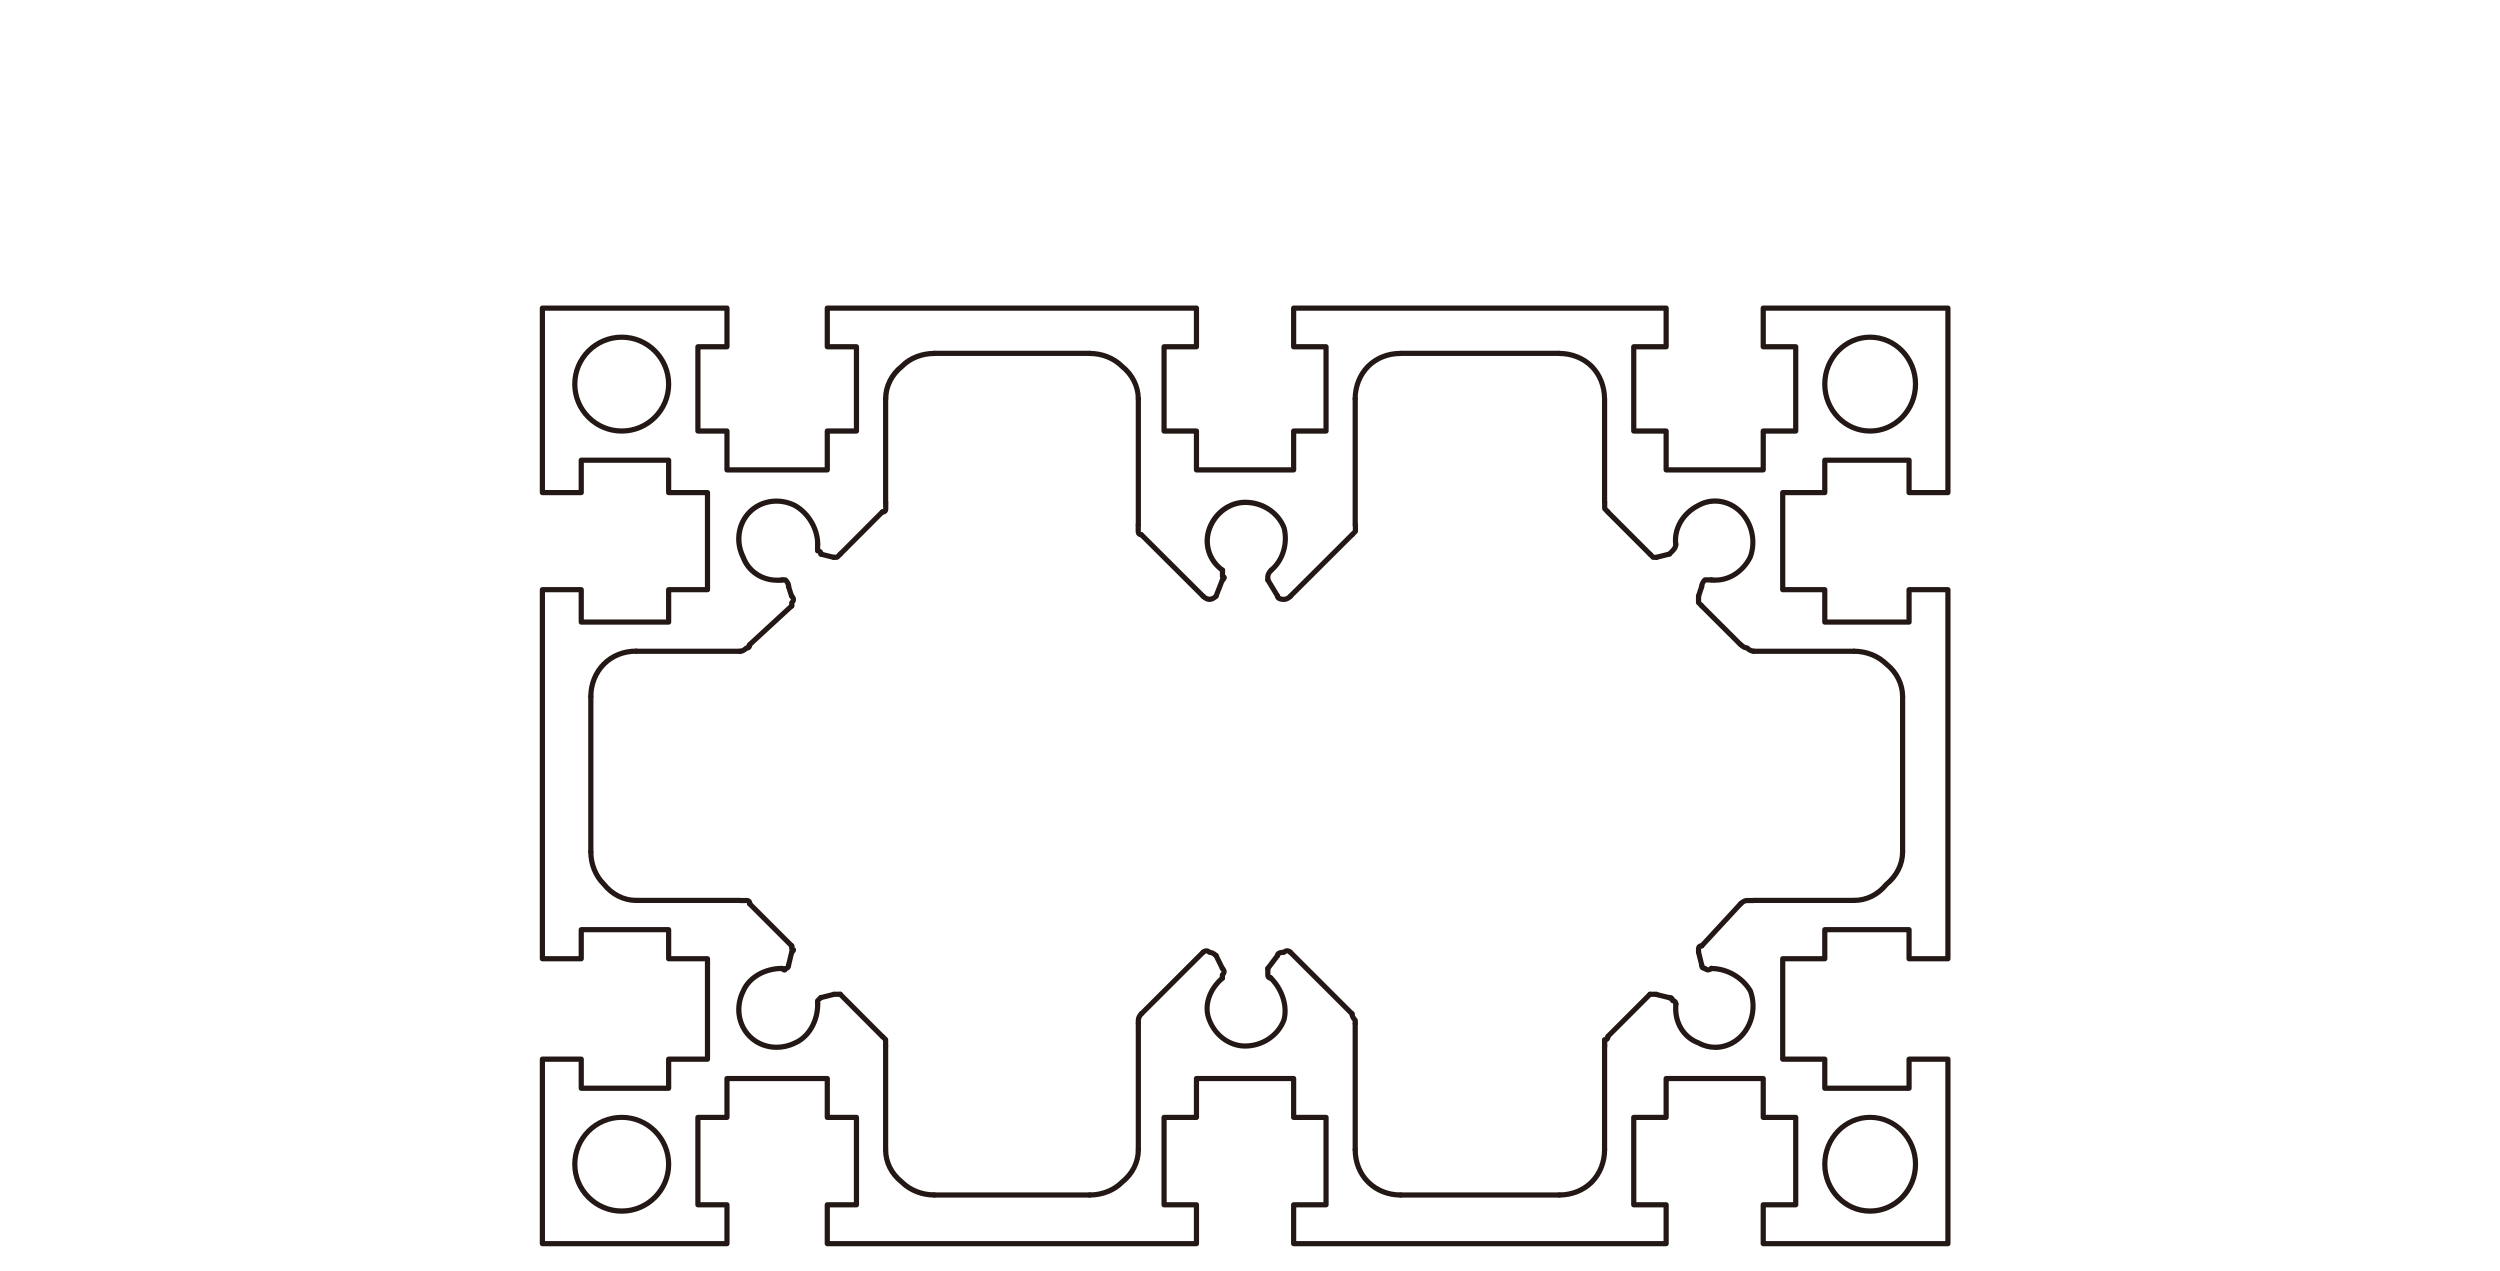 <?xml version="1.0" encoding="UTF-8"?>
<svg id="_レイヤー_1" data-name="レイヤー 1" xmlns="http://www.w3.org/2000/svg" viewBox="0 0 240 122">
  <defs>
    <style>
      .cls-1 {
        fill: #231815;
        stroke-width: 0px;
      }
    </style>
  </defs>
  <path class="cls-1" d="m187,119.64h-17.73c-.14,0-.25-.11-.25-.25v-3.73c0-.14.11-.25.25-.25h2.87v-7.89h-2.87c-.14,0-.25-.11-.25-.25v-3.48h-8.82v3.48c0,.14-.11.25-.25.25h-2.86v7.89h2.86c.14,0,.25.11.25.25v3.73c0,.14-.11.25-.25.25h-35.76c-.14,0-.25-.11-.25-.25v-3.73c0-.14.11-.25.25-.25h2.86v-7.89h-2.86c-.14,0-.25-.11-.25-.25v-3.48h-8.83v3.48c0,.14-.11.25-.25.25h-2.86v7.89h2.86c.14,0,.25.11.25.25v3.73c0,.14-.11.25-.25.25h-35.44c-.14,0-.25-.11-.25-.25v-3.73c0-.14.11-.25.25-.25h2.55v-7.89h-2.55c-.14,0-.25-.11-.25-.25v-3.48h-9.13v3.48c0,.14-.11.25-.25.25h-2.54v7.89h2.54c.14,0,.25.11.25.25v3.73c0,.14-.11.25-.25.25h-17.72c-.14,0-.25-.11-.25-.25v-17.71c0-.14.11-.25.25-.25h3.73c.14,0,.25.11.25.25v2.54h7.89v-2.54c0-.14.11-.25.25-.25h3.48v-9.14h-3.48c-.14,0-.25-.11-.25-.25v-2.54h-7.89v2.54c0,.14-.11.25-.25.25h-3.73c-.14,0-.25-.11-.25-.25v-35.43c0-.14.11-.25.25-.25h3.73c.14,0,.25.11.25.25v2.86h7.89v-2.86c0-.14.11-.25.25-.25h3.48v-8.82h-3.48c-.14,0-.25-.11-.25-.25v-2.86h-7.89v2.86c0,.14-.11.25-.25.25h-3.73c-.14,0-.25-.11-.25-.25v-17.71c0-.14.11-.25.25-.25h17.72c.14,0,.25.11.25.25v3.71c0,.14-.11.25-.25.25h-2.54v7.59h2.54c.14,0,.25.11.25.25v3.48h9.13v-3.48c0-.14.11-.25.25-.25h2.55v-7.59h-2.55c-.14,0-.25-.11-.25-.25v-3.71c0-.14.11-.25.25-.25h35.44c.14,0,.25.11.25.25v3.71c0,.14-.11.25-.25.25h-2.86v7.59h2.86c.14,0,.25.11.25.25v3.48h8.83v-3.48c0-.14.11-.25.25-.25h2.86v-7.59h-2.86c-.14,0-.25-.11-.25-.25v-3.71c0-.14.11-.25.25-.25h35.76c.14,0,.25.11.25.25v3.71c0,.14-.11.25-.25.25h-2.86v7.59h2.86c.14,0,.25.11.25.25v3.48h8.82v-3.48c0-.14.11-.25.25-.25h2.87v-7.59h-2.87c-.14,0-.25-.11-.25-.25v-3.71c0-.14.11-.25.25-.25h17.73c.14,0,.25.11.25.25v17.71c0,.14-.11.25-.25.25h-3.73c-.14,0-.25-.11-.25-.25v-2.86h-7.59v2.86c0,.14-.11.25-.25.25h-3.79v8.82h3.79c.14,0,.25.11.25.25v2.86h7.59v-2.86c0-.14.11-.25.25-.25h3.73c.14,0,.25.11.25.25v35.43c0,.14-.11.25-.25.25h-3.73c-.14,0-.25-.11-.25-.25v-2.54h-7.59v2.54c0,.14-.11.25-.25.25h-3.79v9.14h3.79c.14,0,.25.11.25.25v2.54h7.59v-2.54c0-.14.11-.25.25-.25h3.73c.14,0,.25.11.25.25v17.71c0,.14-.11.25-.25.25Zm-17.48-.5h17.23v-17.21h-3.23v2.54c0,.14-.11.25-.25.25h-8.09c-.14,0-.25-.11-.25-.25v-2.54h-3.79c-.14,0-.25-.11-.25-.25v-9.64c0-.14.11-.25.25-.25h3.79v-2.54c0-.14.11-.25.25-.25h8.09c.14,0,.25.11.25.25v2.54h3.23v-34.93h-3.23v2.86c0,.14-.11.25-.25.25h-8.09c-.14,0-.25-.11-.25-.25v-2.86h-3.79c-.14,0-.25-.11-.25-.25v-9.32c0-.14.11-.25.25-.25h3.79v-2.86c0-.14.11-.25.25-.25h8.09c.14,0,.25.11.25.25v2.86h3.23v-17.21h-17.23v3.21h2.87c.14,0,.25.11.25.25v8.09c0,.14-.11.25-.25.25h-2.87v3.48c0,.14-.11.25-.25.25h-9.32c-.14,0-.25-.11-.25-.25v-3.48h-2.86c-.14,0-.25-.11-.25-.25v-8.09c0-.14.11-.25.25-.25h2.86v-3.21h-35.26v3.21h2.86c.14,0,.25.11.25.25v8.09c0,.14-.11.25-.25.25h-2.86v3.48c0,.14-.11.25-.25.25h-9.33c-.14,0-.25-.11-.25-.25v-3.48h-2.86c-.14,0-.25-.11-.25-.25v-8.09c0-.14.11-.25.25-.25h2.86v-3.21h-34.94v3.21h2.55c.14,0,.25.11.25.25v8.09c0,.14-.11.25-.25.25h-2.55v3.48c0,.14-.11.25-.25.25h-9.63c-.14,0-.25-.11-.25-.25v-3.48h-2.54c-.14,0-.25-.11-.25-.25v-8.09c0-.14.11-.25.25-.25h2.54v-3.21h-17.22v17.21h3.23v-2.86c0-.14.11-.25.25-.25h8.39c.14,0,.25.11.25.25v2.86h3.48c.14,0,.25.11.25.25v9.32c0,.14-.11.25-.25.25h-3.48v2.86c0,.14-.11.25-.25.25h-8.39c-.14,0-.25-.11-.25-.25v-2.86h-3.23v34.93h3.23v-2.54c0-.14.11-.25.25-.25h8.39c.14,0,.25.11.25.25v2.54h3.48c.14,0,.25.11.25.25v9.64c0,.14-.11.25-.25.25h-3.48v2.54c0,.14-.11.25-.25.25h-8.39c-.14,0-.25-.11-.25-.25v-2.54h-3.23v17.21h17.22v-3.23h-2.54c-.14,0-.25-.11-.25-.25v-8.39c0-.14.11-.25.25-.25h2.54v-3.48c0-.14.11-.25.25-.25h9.63c.14,0,.25.11.25.25v3.48h2.55c.14,0,.25.11.25.25v8.39c0,.14-.11.25-.25.25h-2.55v3.23h34.94v-3.23h-2.86c-.14,0-.25-.11-.25-.25v-8.39c0-.14.11-.25.25-.25h2.86v-3.48c0-.14.11-.25.25-.25h9.33c.14,0,.25.11.25.25v3.48h2.86c.14,0,.25.11.25.25v8.39c0,.14-.11.25-.25.25h-2.86v3.23h35.26v-3.23h-2.86c-.14,0-.25-.11-.25-.25v-8.39c0-.14.11-.25.25-.25h2.86v-3.48c0-.14.11-.25.25-.25h9.32c.14,0,.25.11.25.25v3.48h2.87c.14,0,.25.11.25.25v8.39c0,.14-.11.25-.25.25h-2.87v3.23Z"/>
  <path class="cls-1" d="m182.65,82.03c-.14,0-.25-.11-.25-.25v-14.92c0-.14.11-.25.25-.25s.25.11.25.25v14.92c0,.14-.11.25-.25.25Z"/>
  <path class="cls-1" d="m56.72,82.03c-.14,0-.25-.11-.25-.25v-14.92c0-.14.11-.25.25-.25s.25.11.25.25v14.92c0,.14-.11.25-.25.25Z"/>
  <path class="cls-1" d="m104.61,114.97c-.14,0-.25-.11-.25-.25s.11-.25.25-.25c1.12,0,2.19-.42,2.93-1.16.97-.78,1.49-1.81,1.49-2.93,0-.14.11-.25.25-.25s.25.11.25.25c0,1.26-.6,2.46-1.65,3.3-.81.82-2.01,1.29-3.26,1.29Z"/>
  <path class="cls-1" d="m61.08,86.69c-1.26,0-2.47-.6-3.3-1.65-.82-.81-1.31-2.01-1.31-3.26,0-.14.11-.25.25-.25s.25.11.25.25c0,1.12.43,2.19,1.18,2.93.77.96,1.8,1.48,2.93,1.48.14,0,.25.11.25.25s-.11.25-.25.25Z"/>
  <path class="cls-1" d="m85.02,110.62c-.14,0-.25-.11-.25-.25v-9.95c0-.14.11-.25.25-.25s.25.11.25.25v9.95c0,.14-.11.25-.25.25Z"/>
  <path class="cls-1" d="m104.61,114.97h-14.92c-.14,0-.25-.11-.25-.25s.11-.25.25-.25h14.92c.14,0,.25.11.25.25s-.11.25-.25.25Z"/>
  <path class="cls-1" d="m89.69,114.97c-1.25,0-2.45-.48-3.29-1.31-1.04-.83-1.63-2-1.63-3.29,0-.14.11-.25.25-.25s.25.11.25.25c0,1.13.52,2.16,1.46,2.91.76.76,1.83,1.18,2.95,1.18.14,0,.25.11.25.25s-.11.25-.25.25Z"/>
  <path class="cls-1" d="m84.71,99.75c-.06,0-.13-.02-.18-.07l-4.04-4.05c-.1-.1-.1-.26,0-.35.1-.1.26-.1.35,0l4.04,4.05c.1.1.1.26,0,.35-.05.05-.11.07-.18.07Z"/>
  <path class="cls-1" d="m76.01,91.05c-.06,0-.13-.02-.18-.07l-4.04-4.04c-.1-.1-.1-.26,0-.35s.26-.1.35,0l4.04,4.04c.1.1.1.26,0,.35-.05.05-.11.07-.18.07Z"/>
  <path class="cls-1" d="m74.55,100.79c-1.02,0-2.02-.38-2.75-1.12-1.2-1.2-1.47-3.06-.67-4.64.59-1.38,2.18-2.31,3.95-2.31.14,0,.25.11.25.25s-.11.25-.25.25c-1.58,0-2.99.81-3.5,2.02-.7,1.4-.47,3.04.57,4.08,1.03,1.03,2.66,1.26,4.06.58,1.22-.52,2.04-1.93,2.04-3.52,0-.14.11-.25.25-.25s.25.11.25.25c0,1.78-.94,3.37-2.33,3.97-.6.3-1.24.44-1.86.44Z"/>
  <path class="cls-1" d="m78.49,96.63c-.14,0-.25-.11-.25-.25v-.31c0-.07.03-.13.08-.18.21-.2.32-.31.32-.31.1-.09.26-.09.35.01.09.1.09.26-.01.35,0,0-.09.08-.24.23v.21c0,.14-.11.25-.25.25Z"/>
  <path class="cls-1" d="m75.7,92.91s-.04,0-.06,0c-.13-.03-.22-.17-.18-.3l.3-1.25c.03-.13.17-.21.3-.18.13.03.22.17.18.3l-.3,1.25c-.03.11-.13.19-.24.19Z"/>
  <path class="cls-1" d="m75.31,93.37c-.18,0-.33-.15-.41-.22-.1-.1-.1-.25,0-.35.09-.1.24-.1.34-.02.07-.06.2-.06.21-.07,0-.14.11-.27.25-.27s.25.09.25.23c0,.26-.14.45-.36.52-.04.09-.1.13-.16.15-.04.02-.08.03-.12.03Z"/>
  <path class="cls-1" d="m76.01,91.66c-.07,0-.13-.03-.18-.08-.09-.09-.09-.23-.01-.33-.03-.04-.06-.09-.06-.14v-.31c0-.14.11-.25.25-.25s.25.11.25.25v.12c.07.04.11.1.14.15.09.23-.12.43-.21.52-.05.05-.11.07-.17.07Zm-.08-.53h0Z"/>
  <path class="cls-1" d="m78.81,96.02c-.11,0-.21-.08-.24-.19-.03-.13.05-.27.18-.3l1.24-.31c.13-.03.27.05.3.18.03.13-.05.27-.18.3l-1.24.31s-.04,0-.06,0Z"/>
  <path class="cls-1" d="m80.67,95.7h-.62c-.14,0-.25-.11-.25-.25s.11-.25.25-.25h.62c.14,0,.25.11.25.25s-.11.25-.25.25Z"/>
  <path class="cls-1" d="m71.03,86.69h-9.95c-.14,0-.25-.11-.25-.25s.11-.25.25-.25h9.95c.14,0,.25.11.25.25s-.11.25-.25.25Z"/>
  <path class="cls-1" d="m71.97,87.01c-.14,0-.25-.11-.25-.25,0-.05,0-.06,0-.06h-.68c-.14,0-.25-.12-.25-.25s.11-.25.25-.25h.63c.34,0,.56.22.56.57,0,.14-.11.25-.25.25Z"/>
  <path class="cls-1" d="m85.02,100.67c-.14,0-.25-.11-.25-.25v-.51c-.05-.05-.14-.13-.24-.24-.1-.1-.09-.26,0-.35.1-.1.26-.09.35,0,.2.2.3.3.31.3.05.05.08.11.08.18v.62c0,.14-.11.25-.25.25Z"/>
  <path class="cls-1" d="m154.35,99.75c-.06,0-.13-.02-.18-.07-.1-.1-.1-.26,0-.35l4.05-4.05c.1-.1.26-.1.35,0s.1.26,0,.35l-4.05,4.05s-.11.07-.18.07Z"/>
  <path class="cls-1" d="m109.28,110.62c-.14,0-.25-.11-.25-.25v-12.11c0-.14.11-.25.25-.25s.25.11.25.25v12.11c0,.14-.11.25-.25.25Z"/>
  <path class="cls-1" d="m154.04,110.62c-.14,0-.25-.11-.25-.25v-9.95c0-.14.11-.25.25-.25s.25.11.25.25v9.95c0,.14-.11.25-.25.25Z"/>
  <path class="cls-1" d="m130.1,110.62c-.14,0-.25-.11-.25-.25v-12.11c0-.14.11-.25.25-.25s.25.11.25.25v12.11c0,.14-.11.25-.25.25Z"/>
  <path class="cls-1" d="m134.45,114.97c-1.26,0-2.43-.47-3.28-1.31-.85-.85-1.32-2.02-1.32-3.29,0-.14.11-.25.25-.25s.25.11.25.25c0,1.14.41,2.18,1.17,2.93.76.75,1.8,1.17,2.93,1.17.14,0,.25.11.25.25s-.11.25-.25.25Z"/>
  <path class="cls-1" d="m149.7,114.97h-15.25c-.14,0-.25-.11-.25-.25s.11-.25.25-.25h15.25c.14,0,.25.11.25.25s-.11.25-.25.25Z"/>
  <path class="cls-1" d="m149.7,114.97c-.14,0-.25-.11-.25-.25s.11-.25.25-.25c1.12,0,2.19-.42,2.93-1.17.75-.76,1.16-1.8,1.16-2.93,0-.14.11-.25.25-.25s.25.11.25.25c0,1.26-.47,2.43-1.31,3.29-.83.83-2.03,1.31-3.28,1.31Z"/>
  <path class="cls-1" d="m119.54,100.67c-1.58,0-3.05-1.06-3.66-2.64-.6-1.4-.07-3.14,1.31-4.32.1-.09.26-.08.35.03.09.1.08.26-.03.35-1.22,1.04-1.69,2.55-1.18,3.76.53,1.39,1.82,2.32,3.19,2.32,1.56,0,2.97-.93,3.5-2.32.33-1.2-.14-2.73-1.19-3.78-.1-.1-.1-.26,0-.35.1-.1.26-.1.35,0,1.17,1.17,1.7,2.9,1.31,4.29-.61,1.6-2.21,2.66-3.98,2.66Z"/>
  <path class="cls-1" d="m109.58,97.57c-.06,0-.13-.02-.18-.07-.1-.1-.1-.26,0-.35l5.92-5.91c.1-.1.26-.1.35,0,.1.1.1.26,0,.35l-5.92,5.91s-.11.07-.18.07Z"/>
  <path class="cls-1" d="m109.28,98.51c-.14,0-.25-.11-.25-.25v-.32c0-.26.12-.53.36-.79.09-.1.25-.11.35-.02.1.09.11.25.02.35-.15.17-.23.33-.23.46v.32c0,.14-.11.25-.25.25Z"/>
  <path class="cls-1" d="m117.35,94.15c-.14,0-.25-.11-.25-.25v-.31c0-.07.03-.13.08-.18.05-.05.08-.1.08-.13s-.03-.08-.08-.13c-.1-.09-.11-.25-.01-.35.09-.1.25-.1.35-.01.19.18.24.37.24.49,0,.1-.03.26-.16.41v.21c0,.14-.11.25-.25.25Z"/>
  <path class="cls-1" d="m117.35,93.22c-.09,0-.18-.05-.22-.14l-.61-1.24c-.06-.12-.01-.27.11-.33.12-.06.27,0,.33.11l.61,1.24c.06.12.01.27-.11.34-.04.02-.07.03-.11.03Z"/>
  <path class="cls-1" d="m116.74,91.98c-.06,0-.13-.02-.18-.07-.18-.18-.35-.24-.45-.24-.06,0-.13-.02-.17-.07-.1-.1-.18-.1-.27,0-.1.1-.26.1-.35,0-.1-.1-.09-.26,0-.35.27-.26.61-.29.9-.06.24.03.48.16.7.38.1.1.1.26,0,.35-.05.05-.11.07-.18.07Z"/>
  <path class="cls-1" d="m129.8,97.57c-.06,0-.13-.02-.18-.07l-5.92-5.91c-.1-.1-.1-.26,0-.35.1-.1.26-.1.35,0l5.92,5.91c.1.1.1.26,0,.35-.05.05-.11.07-.18.07Z"/>
  <path class="cls-1" d="m130.1,98.51c-.14,0-.25-.11-.25-.25v-.22c-.2-.24-.31-.48-.31-.73,0-.14.11-.25.25-.25s.25.11.25.25.08.29.24.46c.04.05.07.11.07.17v.31c0,.14-.11.25-.25.25Z"/>
  <path class="cls-1" d="m122.02,94.15c-.34,0-.56-.23-.56-.56v-.62c0-.14.11-.25.25-.25s.25.11.25.25v.62c.14,0,.28.14.28.28s-.08.28-.22.28Z"/>
  <path class="cls-1" d="m121.71,93.22c-.05,0-.11-.02-.15-.05-.11-.08-.13-.24-.05-.35l.94-1.24c.08-.11.24-.13.35-.05.11.08.13.24.05.35l-.94,1.24c-.05.06-.12.1-.2.1Z"/>
  <path class="cls-1" d="m122.64,91.98c-.14,0-.25-.12-.25-.25,0-.16.08-.53.78-.56.12-.09.25-.14.39-.14.17,0,.35.07.49.21.1.1.1.25,0,.35-.1.1-.25.1-.35,0-.05-.05-.09-.05-.14-.07-.05,0-.09.04-.12.07-.05.05-.11.08-.18.08-.26,0-.37.06-.38.07,0,.14-.11.24-.25.24Z"/>
  <path class="cls-1" d="m154.04,100.68c-.14,0-.25-.11-.25-.25v-.62c0-.14.11-.25.25-.25.05,0,.07,0,.07,0,0-.14.11-.27.25-.27s.25.09.25.23c0,.25-.12.43-.31.51v.42c0,.14-.11.25-.25.25Z"/>
  <path class="cls-1" d="m177.99,86.69c-.14,0-.25-.11-.25-.25s.11-.25.25-.25c1.12,0,2.16-.52,2.92-1.46.96-.78,1.49-1.84,1.49-2.95,0-.14.11-.25.25-.25s.25.11.25.25c0,1.26-.6,2.46-1.64,3.3-.82,1.02-1.99,1.61-3.27,1.61Z"/>
  <path class="cls-1" d="m163.37,91.05c-.06,0-.12-.02-.17-.07-.1-.09-.11-.25-.01-.35l3.73-4.04c.09-.1.25-.11.35-.01.1.09.11.25.01.35l-3.73,4.04c-.05.05-.12.08-.18.08Z"/>
  <path class="cls-1" d="m164.66,100.79c-.59,0-1.18-.15-1.72-.45-1.56-.58-2.49-2.18-2.3-3.98.01-.14.14-.23.28-.22.14.01.24.14.22.28-.17,1.57.64,2.96,2.01,3.47,1.25.7,2.75.46,3.79-.56,1.04-1.05,1.39-2.69.87-4.09-.69-1.19-2.1-2.01-3.5-2.01-.14,0-.25-.11-.25-.25s.11-.25.25-.25c1.57,0,3.16.92,3.95,2.3.6,1.62.21,3.47-.97,4.66-.73.73-1.68,1.11-2.63,1.11Z"/>
  <path class="cls-1" d="m160.88,96.63c-.14,0-.25-.11-.25-.25,0-.03,0-.05,0-.05-.14,0-.31-.12-.31-.26-.14,0-.28-.14-.28-.28s.09-.28.22-.28c.26,0,.45.13.52.34.21.08.35.27.35.53,0,.14-.11.25-.25.25Z"/>
  <path class="cls-1" d="m160.26,96.02s-.04,0-.06,0l-1.25-.31c-.13-.03-.22-.17-.18-.3.03-.13.17-.22.3-.18l1.25.31c.13.03.22.17.18.3-.03.11-.13.19-.24.19Z"/>
  <path class="cls-1" d="m159.02,95.7h-.62c-.14,0-.25-.11-.25-.25s.11-.25.25-.25h.62c.14,0,.25.11.25.25s-.11.25-.25.25Z"/>
  <path class="cls-1" d="m163.37,92.91c-.11,0-.21-.08-.24-.19l-.31-1.25c-.03-.13.05-.27.18-.3.13-.03.27.05.3.18l.31,1.25c.03.13-.05.27-.18.3-.02,0-.04,0-.06,0Z"/>
  <path class="cls-1" d="m163.99,93.36c-.14,0-.28-.05-.42-.15-.28-.04-.45-.24-.45-.55,0-.14.11-.25.25-.25s.25.11.25.25c0,.03,0,.05,0,.05.06,0,.17.02.22.07.12.12.19.1.28,0,.1-.1.26-.1.35,0,.1.1.1.26,0,.35-.15.15-.31.22-.48.22Z"/>
  <path class="cls-1" d="m163.06,91.66c-.14,0-.25-.11-.25-.25v-.3c0-.35.22-.56.56-.56.14,0,.25.11.25.25s-.11.25-.25.25c-.04,0-.06,0-.06,0v.35c0,.14-.11.25-.25.25Z"/>
  <path class="cls-1" d="m177.99,86.69h-9.64c-.14,0-.25-.11-.25-.25s.11-.25.25-.25h9.64c.14,0,.25.11.25.25s-.11.25-.25.25Z"/>
  <path class="cls-1" d="m167.1,87.01c-.06,0-.13-.02-.18-.07-.1-.1-.1-.26,0-.35.26-.26.53-.39.79-.39h.62c.14,0,.25.11.25.25s-.11.25-.25.25h-.62c-.16,0-.33.13-.44.25-.05.05-.11.07-.18.07Z"/>
  <path class="cls-1" d="m109.28,38.53c-.14,0-.25-.11-.25-.25,0-1.11-.54-2.17-1.47-2.92-.76-.76-1.83-1.18-2.95-1.18-.14,0-.25-.11-.25-.25s.11-.25.25-.25c1.25,0,2.45.48,3.28,1.31,1.03.83,1.63,2.03,1.63,3.29,0,.14-.11.25-.25.25Z"/>
  <path class="cls-1" d="m56.72,67.11c-.14,0-.25-.11-.25-.25,0-1.24.48-2.44,1.33-3.29.85-.85,2.01-1.31,3.28-1.31.14,0,.25.11.25.25s-.11.25-.25.25c-1.14,0-2.18.41-2.93,1.17-.75.75-1.18,1.82-1.18,2.93,0,.14-.11.25-.25.25Z"/>
  <path class="cls-1" d="m85.02,38.53c-.14,0-.25-.11-.25-.25,0-1.27.6-2.48,1.65-3.31.81-.82,2.01-1.29,3.27-1.29.14,0,.25.11.25.25s-.11.25-.25.25c-1.12,0-2.19.42-2.93,1.17-.95.76-1.48,1.82-1.48,2.94,0,.14-.11.25-.25.25Z"/>
  <path class="cls-1" d="m80.67,53.44c-.06,0-.13-.02-.18-.07-.1-.1-.1-.26,0-.35l4.04-4.05c.1-.1.26-.1.35,0,.1.1.1.26,0,.35l-4.04,4.05s-.11.07-.18.07Z"/>
  <path class="cls-1" d="m78.81,53.44c-.14,0-.25-.11-.25-.25,0-.05-.02-.06-.07-.06-.14,0-.25-.11-.25-.25v-.62c0-.14.11-.25.25-.25s.25.11.25.25v.42c.2.08.32.27.32.51,0,.14-.11.25-.25.25Z"/>
  <path class="cls-1" d="m74.62,55.95c-1.6,0-2.97-.91-3.51-2.36-.78-1.56-.51-3.43.69-4.62,1.19-1.19,3.05-1.45,4.63-.66,1.39.79,2.32,2.38,2.32,3.95,0,.14-.11.25-.25.25s-.25-.11-.25-.25c0-1.4-.82-2.81-2.05-3.51-1.37-.69-3-.46-4.04.57-1.04,1.04-1.28,2.68-.58,4.07.52,1.41,1.92,2.22,3.48,2.04.13-.02.26.08.28.22.02.14-.08.26-.22.28-.16.02-.33.03-.49.03Z"/>
  <path class="cls-1" d="m71.03,62.77h-9.95c-.14,0-.25-.11-.25-.25s.11-.25.25-.25h9.95c.14,0,.25.11.25.25s-.11.25-.25.25Z"/>
  <path class="cls-1" d="m71.97,62.13c-.07,0-.13-.03-.18-.08-.09-.1-.09-.26.01-.35l4.04-3.72c.1-.09.26-.09.35.01.09.1.09.26-.01.35l-4.04,3.72s-.11.07-.17.07Z"/>
  <path class="cls-1" d="m71.03,62.77c-.14,0-.25-.11-.25-.25s.11-.25.25-.25.29-.08.46-.24c.05-.04.11-.07.17-.07,0-.14.14-.28.28-.28s.28.08.28.22c0,.3-.18.52-.46.56-.25.21-.49.32-.73.32Z"/>
  <path class="cls-1" d="m76.01,58.41c-.14,0-.25-.11-.25-.25v-.3c0-.07.03-.13.08-.18.05-.05.08-.1.08-.14,0-.04-.03-.08-.08-.13-.1-.09-.11-.25-.01-.35.09-.1.25-.11.35-.01.19.18.24.37.24.49,0,.11-.03.26-.16.42v.21c0,.14-.11.25-.25.25Z"/>
  <path class="cls-1" d="m75.7,56.54c-.14,0-.25-.11-.25-.25,0-.11-.06-.24-.17-.37h-.2c-.14,0-.25-.11-.25-.25s.11-.25.25-.25h.31c.07,0,.13.03.18.07.25.25.39.53.39.79,0,.14-.11.25-.25.25Z"/>
  <path class="cls-1" d="m76,57.48c-.11,0-.2-.07-.24-.17l-.3-.94c-.04-.13.03-.27.16-.31.13-.04.27.03.31.16l.3.94c.04.13-.03.27-.16.31-.03,0-.05.01-.08.01Z"/>
  <path class="cls-1" d="m80.36,53.75h-.31c-.14,0-.25-.11-.25-.25s.11-.25.25-.25h.21l.24-.24c.1-.1.26-.1.35,0,.1.1.1.26,0,.35l-.31.31s-.11.07-.18.07Z"/>
  <path class="cls-1" d="m80.05,53.75s-.04,0-.06,0l-1.24-.31c-.13-.03-.21-.17-.18-.3.03-.13.17-.21.3-.18l1.24.31c.13.03.21.17.18.3-.03.11-.13.19-.24.19Z"/>
  <path class="cls-1" d="m85.02,48.47c-.14,0-.25-.11-.25-.25v-9.94c0-.14.11-.25.25-.25s.25.11.25.25v9.94c0,.14-.11.25-.25.25Z"/>
  <path class="cls-1" d="m84.71,49.39c-.14,0-.25-.11-.25-.25s.11-.25.25-.25c.05,0,.07,0,.07,0v-.66c0-.14.11-.25.25-.25s.25.11.25.25v.62c0,.34-.22.55-.56.55Z"/>
  <path class="cls-1" d="m104.61,34.17h-14.92c-.14,0-.25-.11-.25-.25s.11-.25.25-.25h14.92c.14,0,.25.11.25.25s-.11.25-.25.25Z"/>
  <path class="cls-1" d="m158.4,53.44c-.06,0-.13-.02-.18-.07l-4.05-4.05c-.1-.1-.1-.26,0-.35.1-.1.26-.1.35,0l4.05,4.05c.1.1.1.26,0,.35-.05.05-.11.07-.18.07Z"/>
  <path class="cls-1" d="m154.04,38.53c-.14,0-.25-.11-.25-.25,0-1.12-.42-2.2-1.17-2.94-.74-.74-1.81-1.16-2.93-1.16-.14,0-.25-.11-.25-.25s.11-.25.25-.25c1.25,0,2.44.48,3.28,1.31.83.84,1.31,2.04,1.31,3.3,0,.14-.11.25-.25.25Z"/>
  <path class="cls-1" d="m130.1,38.53c-.14,0-.25-.11-.25-.25,0-1.25.48-2.45,1.31-3.29.86-.85,2.02-1.31,3.28-1.31.14,0,.25.11.25.25s-.11.25-.25.25c-1.13,0-2.17.41-2.93,1.17-.74.75-1.17,1.82-1.17,2.94,0,.14-.11.25-.25.25Z"/>
  <path class="cls-1" d="m123.88,57.48c-.06,0-.13-.02-.18-.07-.1-.1-.1-.26,0-.35l5.92-5.9c.1-.1.26-.1.35,0,.1.1.1.26,0,.35l-5.92,5.9s-.11.07-.18.07Z"/>
  <path class="cls-1" d="m115.5,57.48c-.06,0-.13-.02-.18-.07l-5.92-5.9c-.1-.1-.1-.26,0-.35.1-.1.26-.1.35,0l5.92,5.9c.1.1.1.26,0,.35-.05.05-.11.07-.18.07Z"/>
  <path class="cls-1" d="m117.35,54.99c-.05,0-.1-.02-.14-.05-1.39-.99-1.93-2.73-1.33-4.33.6-1.58,2.07-2.64,3.66-2.64,1.77,0,3.37,1.06,3.97,2.64.4,1.61-.14,3.34-1.32,4.32-.11.09-.26.07-.35-.03-.09-.11-.07-.26.03-.35,1.04-.86,1.51-2.38,1.17-3.78-.52-1.36-1.93-2.29-3.49-2.29-1.38,0-2.66.93-3.19,2.32-.52,1.38-.05,2.88,1.15,3.74.11.08.14.24.06.35-.05.07-.13.1-.2.1Z"/>
  <path class="cls-1" d="m116.11,57.79c-.26,0-.55-.14-.79-.38-.1-.1-.1-.25,0-.35.1-.1.25-.1.35,0,.3.29.59.29.9,0,.1-.09.26-.09.35.01.09.1.09.26-.01.35-.26.24-.54.37-.8.37Z"/>
  <path class="cls-1" d="m117.35,55.92c-.07,0-.13-.03-.18-.08-.09-.09-.09-.24,0-.33-.04-.04-.06-.09-.06-.15v-.62c0-.14.11-.25.25-.25s.25.11.25.25v.43c.08.05.12.11.14.16.09.24-.13.45-.21.53-.05.05-.11.07-.17.07Z"/>
  <path class="cls-1" d="m116.74,57.48s-.06,0-.09-.02c-.13-.05-.19-.2-.14-.32l.61-1.56c.05-.13.2-.19.32-.14.13.05.19.2.14.32l-.61,1.56c-.04.1-.13.16-.23.16Z"/>
  <path class="cls-1" d="m123.27,57.79c-.81,0-.87-.43-.87-.56,0-.14.11-.25.25-.25s.24.1.25.24c.03.02.14.07.38.07.1,0,.27-.07.44-.23.1-.1.26-.09.35,0,.1.1.09.26,0,.35-.24.24-.54.38-.79.38Zm-.37-.56h0,0Z"/>
  <path class="cls-1" d="m121.71,55.93c-.14,0-.25-.11-.25-.25v-.31c0-.26.14-.55.39-.8.1-.1.26-.1.35,0,.1.1.1.26,0,.35-.15.15-.24.32-.24.44v.31c0,.14-.11.25-.25.25Z"/>
  <path class="cls-1" d="m122.65,57.48c-.08,0-.17-.04-.21-.12l-.94-1.56c-.07-.12-.03-.27.08-.34.12-.07.27-.03.34.08l.94,1.56c.07.12.03.27-.08.34-.04.02-.08.04-.13.04Z"/>
  <path class="cls-1" d="m109.28,50.64c-.14,0-.25-.11-.25-.25v-12.12c0-.14.11-.25.25-.25s.25.11.25.25v12.12c0,.14-.11.25-.25.25Z"/>
  <path class="cls-1" d="m109.57,51.58c-.33,0-.55-.23-.55-.57v-.61c0-.14.11-.25.25-.25s.25.11.25.25v.61c0,.05.01.07.01.07.14,0,.27.11.27.25s-.09.25-.23.25Z"/>
  <path class="cls-1" d="m130.1,50.64c-.14,0-.25-.11-.25-.25v-12.12c0-.14.11-.25.25-.25s.25.11.25.25v12.12c0,.14-.11.25-.25.25Z"/>
  <path class="cls-1" d="m129.8,51.58c-.06,0-.12-.02-.17-.07-.1-.1-.1-.25,0-.35l.24-.25v-.52c0-.14.11-.25.25-.25s.25.11.25.25v.62c0,.06-.02.13-.07.17l-.31.32c-.05.05-.11.08-.18.08Z"/>
  <path class="cls-1" d="m154.04,48.47c-.14,0-.25-.11-.25-.25v-9.94c0-.14.11-.25.25-.25s.25.11.25.25v9.94c0,.14-.11.25-.25.25Z"/>
  <path class="cls-1" d="m154.36,49.39c-.06,0-.12-.02-.17-.07l-.31-.3s-.08-.11-.08-.18v-.62c0-.14.11-.25.25-.25s.25.11.25.25v.51l.24.23c.1.1.1.25,0,.35-.05.05-.11.08-.18.08Z"/>
  <path class="cls-1" d="m149.7,34.17h-15.25c-.14,0-.25-.11-.25-.25s.11-.25.25-.25h15.25c.14,0,.25.11.25.25s-.11.25-.25.25Z"/>
  <path class="cls-1" d="m182.65,67.11c-.14,0-.25-.11-.25-.25,0-1.11-.53-2.17-1.46-2.91-.77-.76-1.84-1.18-2.95-1.18-.14,0-.25-.11-.25-.25s.11-.25.25-.25c1.26,0,2.43.47,3.29,1.31,1.02.83,1.62,2.03,1.62,3.29,0,.14-.11.25-.25.25Z"/>
  <path class="cls-1" d="m160.26,53.44c-.06,0-.13-.02-.17-.07-.1-.1-.1-.26,0-.35l.3-.31c.16-.16.24-.32.24-.45s.11-.25.25-.25.25.11.25.25c0,.27-.13.55-.39.8l-.3.3s-.11.07-.18.07Z"/>
  <path class="cls-1" d="m164.7,55.95c-.14,0-.29,0-.44-.03-.14-.02-.23-.14-.22-.28.02-.14.14-.24.28-.22,1.38.17,2.78-.64,3.48-2.04.51-1.38.16-3.02-.88-4.07-1.03-1.02-2.54-1.25-3.75-.57-1.4.7-2.22,2.1-2.05,3.48.02.14-.08.26-.22.28-.13.02-.26-.08-.28-.22-.19-1.59.73-3.19,2.31-3.98,1.39-.79,3.14-.53,4.34.66,1.18,1.19,1.57,3.04.98,4.62-.73,1.46-2.12,2.36-3.56,2.36Z"/>
  <path class="cls-1" d="m177.99,62.77h-9.64c-.14,0-.25-.11-.25-.25s.11-.25.25-.25h9.64c.14,0,.25.11.25.25s-.11.25-.25.25Z"/>
  <path class="cls-1" d="m167.1,62.13c-.06,0-.13-.02-.18-.07l-3.73-3.72c-.1-.1-.1-.26,0-.35.1-.1.26-.1.35,0l3.73,3.72c.1.1.1.26,0,.35-.05.05-.11.07-.18.07Z"/>
  <path class="cls-1" d="m168.35,62.76c-.25,0-.5-.1-.74-.32-.23-.03-.46-.16-.68-.39-.1-.1-.1-.26,0-.35.1-.1.26-.1.35,0,.16.16.31.25.44.25.07,0,.13.03.17.07.16.16.31.24.45.24s.25.11.25.25-.11.25-.25.25Z"/>
  <path class="cls-1" d="m159.02,53.75h-.32c-.07,0-.14-.03-.18-.08-.18-.2-.29-.3-.29-.3-.1-.1-.1-.25,0-.35.1-.1.25-.1.35,0,0,0,.08.08.23.24h.21c.14,0,.25.11.25.25s-.11.25-.25.25Z"/>
  <path class="cls-1" d="m159.02,53.75c-.11,0-.21-.08-.24-.19-.03-.13.05-.27.18-.3l1.25-.31c.14-.03.27.05.3.18.03.13-.05.27-.18.3l-1.25.31s-.04,0-.06,0Z"/>
  <path class="cls-1" d="m163.37,58.41c-.06,0-.13-.02-.18-.08-.19-.2-.3-.29-.3-.29-.05-.05-.08-.12-.08-.19v-.62c0-.14.11-.25.25-.25s.25.11.25.25v.52c.06.05.14.13.24.24.1.1.09.26,0,.35-.05.05-.11.07-.17.07Z"/>
  <path class="cls-1" d="m163.37,56.54c-.14,0-.25-.11-.25-.25,0-.26.13-.53.37-.79.05-.05.11-.08.18-.08h.62c.14,0,.25.11.25.25s-.11.25-.25.25h-.51c-.11.13-.17.27-.17.37,0,.14-.11.25-.25.25Z"/>
  <path class="cls-1" d="m163.06,57.48s-.05,0-.08-.01c-.13-.04-.2-.19-.16-.32l.31-.94c.04-.13.19-.2.32-.16.13.04.2.19.16.32l-.31.94c-.03.1-.13.17-.24.17Z"/>
  <path class="cls-1" d="m179.53,41.63c-2.54,0-4.6-2.13-4.6-4.75s2.06-4.76,4.6-4.76,4.61,2.14,4.61,4.76-2.07,4.75-4.61,4.75Zm0-9.01c-2.26,0-4.1,1.91-4.1,4.26s1.84,4.25,4.1,4.25,4.11-1.91,4.11-4.25-1.84-4.26-4.11-4.26Z"/>
  <path class="cls-1" d="m179.53,116.52c-2.54,0-4.6-2.13-4.6-4.75s2.06-4.75,4.6-4.75,4.61,2.13,4.61,4.75-2.07,4.75-4.61,4.75Zm0-9.01c-2.26,0-4.1,1.91-4.1,4.25s1.84,4.25,4.1,4.25,4.11-1.91,4.11-4.25-1.84-4.25-4.11-4.25Z"/>
  <path class="cls-1" d="m59.69,41.63c-2.62,0-4.76-2.13-4.76-4.75s2.13-4.76,4.76-4.76,4.75,2.14,4.75,4.76-2.13,4.75-4.75,4.75Zm0-9.01c-2.35,0-4.26,1.91-4.26,4.26s1.91,4.25,4.26,4.25,4.25-1.91,4.25-4.25-1.91-4.26-4.25-4.26Z"/>
  <path class="cls-1" d="m59.69,116.52c-2.62,0-4.76-2.13-4.76-4.75s2.13-4.75,4.76-4.75,4.75,2.13,4.75,4.75-2.13,4.75-4.75,4.75Zm0-9.01c-2.35,0-4.26,1.91-4.26,4.25s1.91,4.25,4.26,4.25,4.25-1.91,4.25-4.25-1.91-4.25-4.25-4.25Z"/>
</svg>